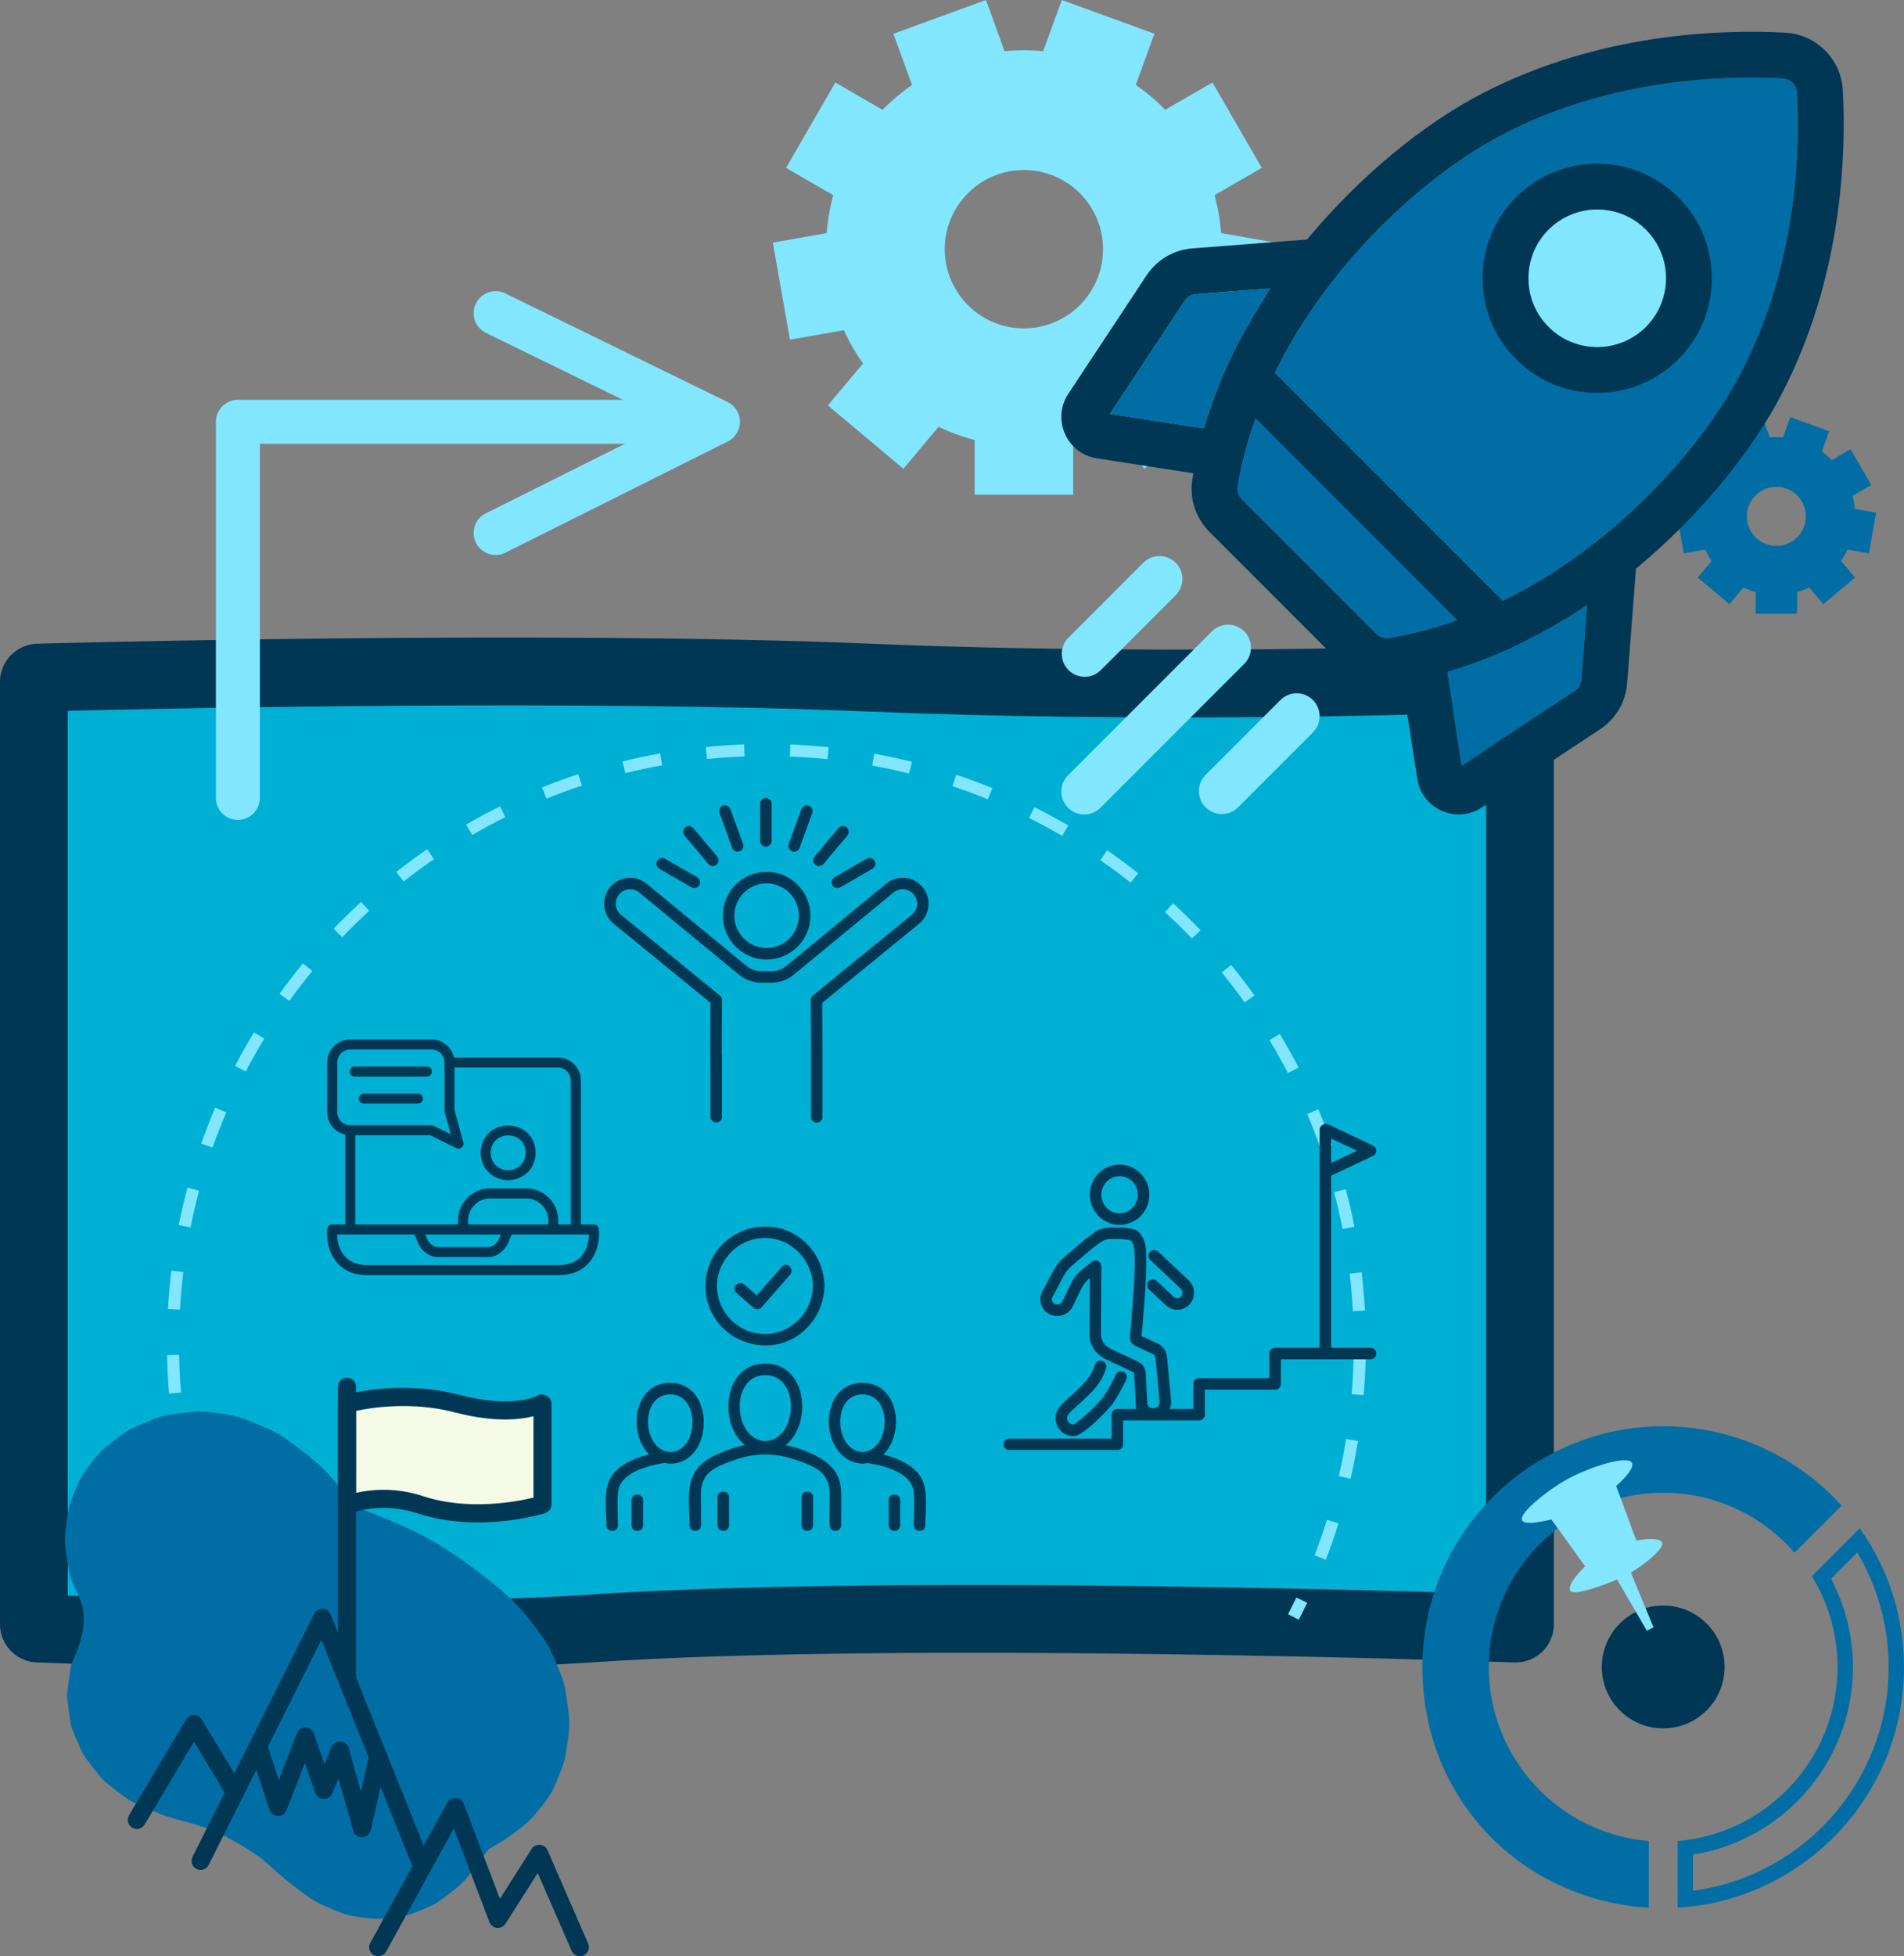 <?xml version="1.0" encoding="UTF-8"?>
<svg id="Layer_2" data-name="Layer 2" xmlns="http://www.w3.org/2000/svg" viewBox="0 0 992.01 1018.73">
  <rect x="0" y="0" width="992.01" height="1018.73" fill="#808080" stroke="none"/>
  <defs>
    <style>
      .cls-1 {
        fill: #82e6ff;
      }

      .cls-2 {
        fill: #003755;
      }

      .cls-3 {
        fill: #f5fae6;
      }

      .cls-4 {
        fill: #006ea4;
      }

      .cls-5 {
        fill: #00b0d4;
      }
    </style>
  </defs>
  <g id="Artwork">
    <g>
      <g>
        <path class="cls-5" d="M789.7,848.09s-314.4-11.42-482.57,0c-105.92,7.19-287.22,0-287.22,0-1.25,0-2.25-1.01-2.25-2.25v-490.72c0-1.25,1.01-2.25,2.25-2.25,0,0,258.92-7.25,433,0,167.79,6.99,336.8,0,336.8,0,1.25,0,2.25,1.01,2.25,2.25v490.72c0,1.25-1.01,2.25-2.25,2.25Z"/>
        <path class="cls-2" d="M185.12,868.97c-82.04,0-159.33-2.98-165.73-3.23-10.74-.27-19.4-9.1-19.4-19.9v-490.72c0-10.86,8.74-19.72,19.56-19.91,7.34-.2,263.03-7.11,434.08.01,165.09,6.88,333.65.07,335.33,0l.73-.02c10.98,0,19.91,8.93,19.91,19.91v490.72c0,10.98-8.93,19.91-19.91,19.91h-.64c-3.13-.13-315.41-11.26-480.74-.04-36.04,2.45-80.28,3.26-123.2,3.26ZM35.31,830.97c45.21,1.5,184.25,5.37,270.62-.49,145.39-9.87,401.93-2.68,468.37-.56v-458.83c-46.36,1.51-185.38,5.12-322.13-.57-147.66-6.15-359.3-1.76-416.86-.37v460.84Z"/>
      </g>
      <g>
        <path class="cls-1" d="M649.82,169.01l6.55-37.16-26.69-4.71c-.22-10.01-1.96-19.65-5.01-28.68l23.43-13.53-18.87-32.68-23.43,13.53c-6.43-7.32-13.94-13.67-22.3-18.77l9.24-25.38-35.46-12.91-9.23,25.37c-4.76-.72-9.63-1.1-14.59-1.1s-9.83.38-14.59,1.1l-9.23-25.37-35.46,12.91,9.24,25.38c-8.36,5.1-15.87,11.45-22.3,18.77l-23.43-13.53-18.87,32.68,23.43,13.53c-3.05,9.04-4.79,18.67-5.01,28.68l-26.69,4.71,6.55,37.16,26.69-4.71c3.58,9.16,8.52,17.63,14.57,25.17l-17.44,20.79,28.91,24.26,17.44-20.78c8.42,4.62,17.61,8,27.33,9.93v27.14h37.74v-27.14c9.72-1.93,18.91-5.32,27.33-9.94l17.44,20.78,28.91-24.26-17.44-20.79c6.06-7.54,10.99-16.02,14.57-25.17l26.69,4.71ZM533.46,177.82c-26.54,0-48.05-21.51-48.05-48.05s21.51-48.05,48.05-48.05,48.05,21.51,48.05,48.05-21.51,48.05-48.05,48.05Z"/>
        <path class="cls-1" d="M559.13,257.62h-51.35v-28.51c-6.48-1.66-12.77-3.95-18.79-6.83l-18.32,21.84-39.34-33.01,18.33-21.84c-3.9-5.44-7.25-11.23-10.02-17.31l-28.06,4.95-8.92-50.57,28.05-4.95c.51-6.7,1.66-13.3,3.45-19.73l-24.63-14.22,25.68-44.47,24.62,14.22c4.71-4.81,9.84-9.14,15.35-12.93l-9.71-26.68L513.7,0l9.71,26.67c6.67-.65,13.42-.65,20.09,0L553.21,0l48.25,17.56-9.71,26.68c5.51,3.79,10.64,8.11,15.35,12.93l24.62-14.22,25.68,44.47-24.63,14.22c1.79,6.43,2.94,13.04,3.45,19.73l28.05,4.94-8.92,50.57-28.06-4.95c-2.77,6.08-6.12,11.88-10.02,17.31l18.33,21.84-39.34,33.01-18.32-21.84c-6.03,2.89-12.32,5.17-18.8,6.83v28.52ZM521.4,244.01h24.12v-25.92l5.48-1.09c8.9-1.77,17.44-4.87,25.39-9.23l4.9-2.68,16.65,19.84,18.48-15.5-16.66-19.86,3.5-4.36c5.68-7.08,10.24-14.95,13.54-23.39l2.03-5.19,25.48,4.49,4.19-23.75-25.49-4.49-.12-5.59c-.2-9.12-1.76-18.09-4.65-26.65l-1.78-5.28,22.37-12.91-12.06-20.89-22.37,12.91-3.68-4.19c-6.04-6.88-13.01-12.75-20.73-17.45l-4.76-2.9,8.81-24.22-22.67-8.25-8.81,24.21-5.51-.84c-8.92-1.36-18.21-1.36-27.13,0l-5.51.84-8.81-24.21-22.66,8.25,8.81,24.22-4.76,2.9c-7.72,4.7-14.69,10.58-20.73,17.45l-3.68,4.2-22.37-12.91-12.06,20.89,22.36,12.91-1.78,5.28c-2.89,8.56-4.46,17.53-4.65,26.65l-.12,5.59-25.49,4.49,4.19,23.75,25.48-4.49,2.03,5.19c3.3,8.44,7.86,16.31,13.54,23.39l3.5,4.36-16.66,19.85,18.48,15.5,16.65-19.84,4.9,2.68c7.95,4.36,16.49,7.46,25.38,9.23l5.48,1.09v25.92ZM533.46,184.62c-30.25,0-54.85-24.61-54.85-54.85s24.61-54.85,54.85-54.85,54.85,24.61,54.85,54.85-24.61,54.85-54.85,54.85ZM533.46,88.53c-22.74,0-41.24,18.5-41.24,41.24s18.5,41.24,41.24,41.24,41.24-18.5,41.24-41.24-18.5-41.24-41.24-41.24Z"/>
      </g>
      <g>
        <path class="cls-4" d="M971.01,284.23l2.56-14.53-10.43-1.84c-.08-3.91-.77-7.68-1.96-11.21l9.16-5.29-7.38-12.77-9.16,5.29c-2.51-2.86-5.45-5.35-8.72-7.34l3.61-9.92-13.86-5.04-3.61,9.92c-1.86-.28-3.76-.43-5.7-.43s-3.84.15-5.7.43l-3.61-9.92-13.86,5.04,3.61,9.92c-3.27,1.99-6.2,4.48-8.72,7.34l-9.16-5.29-7.38,12.77,9.16,5.29c-1.19,3.53-1.87,7.3-1.96,11.21l-10.43,1.84,2.56,14.53,10.43-1.84c1.4,3.58,3.33,6.89,5.7,9.84l-6.82,8.13,11.3,9.48,6.82-8.12c3.29,1.8,6.88,3.13,10.68,3.88v10.61h14.75v-10.61c3.8-.75,7.39-2.08,10.68-3.88l6.82,8.12,11.3-9.48-6.82-8.13c2.37-2.95,4.3-6.26,5.7-9.84l10.43,1.84ZM925.52,287.67c-10.37,0-18.78-8.41-18.78-18.78s8.41-18.78,18.78-18.78,18.78,8.41,18.78,18.78-8.41,18.78-18.78,18.78Z"/>
        <path class="cls-4" d="M936.3,319.61h-21.56v-11.32c-2.2-.6-4.34-1.37-6.4-2.33l-7.27,8.67-16.51-13.86,7.27-8.67c-1.3-1.87-2.44-3.84-3.41-5.9l-11.14,1.96-3.74-21.23,11.13-1.96c.2-2.28.6-4.52,1.17-6.72l-9.78-5.65,10.78-18.67,9.77,5.64c1.62-1.62,3.37-3.09,5.23-4.41l-3.86-10.59,20.26-7.37,3.85,10.59c2.28-.19,4.57-.19,6.85,0l3.85-10.59,20.26,7.37-3.86,10.59c1.86,1.32,3.61,2.79,5.23,4.41l9.77-5.64,10.78,18.67-9.78,5.65c.58,2.2.97,4.45,1.17,6.72l11.13,1.96-3.74,21.23-11.14-1.96c-.97,2.06-2.11,4.03-3.41,5.9l7.27,8.67-16.51,13.86-7.27-8.67c-2.07.95-4.21,1.73-6.4,2.33v11.32ZM921.55,312.8h7.94v-10l2.74-.54c3.4-.68,6.67-1.86,9.71-3.53l2.45-1.34,6.42,7.65,6.08-5.11-6.43-7.66,1.75-2.18c2.17-2.71,3.92-5.72,5.18-8.95l1.02-2.6,9.83,1.73,1.38-7.82-9.83-1.73-.06-2.79c-.08-3.49-.67-6.92-1.78-10.2l-.89-2.64,8.63-4.98-3.97-6.88-8.63,4.98-1.84-2.1c-2.31-2.63-4.98-4.88-7.93-6.68l-2.38-1.45,3.4-9.34-7.46-2.72-3.4,9.34-2.76-.42c-3.41-.52-6.97-.52-10.38,0l-2.76.42-3.4-9.34-7.46,2.72,3.4,9.34-2.38,1.45c-2.95,1.8-5.62,4.05-7.93,6.68l-1.84,2.1-8.63-4.98-3.97,6.88,8.63,4.98-.89,2.64c-1.11,3.28-1.7,6.71-1.78,10.2l-.06,2.79-9.83,1.73,1.38,7.82,9.83-1.73,1.02,2.6c1.26,3.23,3.01,6.24,5.18,8.95l1.75,2.18-6.43,7.66,6.09,5.11,6.42-7.65,2.45,1.34c3.04,1.67,6.31,2.85,9.71,3.53l2.74.54v10ZM925.52,291.08c-12.23,0-22.18-9.95-22.18-22.19s9.95-22.19,22.18-22.19,22.19,9.95,22.19,22.19-9.95,22.19-22.19,22.19ZM925.52,253.51c-8.48,0-15.38,6.9-15.38,15.38s6.9,15.38,15.38,15.38,15.38-6.9,15.38-15.38-6.9-15.38-15.38-15.38Z"/>
      </g>
      <g>
        <path class="cls-1" d="M123.95,426.97c-6.33,0-11.46-5.13-11.46-11.46v-195.85c0-6.33,5.13-11.46,11.46-11.46h227.24c6.33,0,11.46,5.13,11.46,11.46s-5.13,11.46-11.46,11.46h-215.78v184.39c0,6.33-5.13,11.46-11.46,11.46Z"/>
        <path class="cls-1" d="M258.25,289.04c-4.2,0-8.25-2.32-10.26-6.34-2.83-5.66-.54-12.54,5.12-15.37l95.11-47.55-95.02-46.41c-5.68-2.78-8.04-9.64-5.27-15.32,2.78-5.68,9.63-8.04,15.32-5.27l115.85,56.58c3.92,1.91,6.41,5.88,6.43,10.24.02,4.36-2.44,8.35-6.33,10.3l-115.85,57.91c-1.64.82-3.39,1.21-5.11,1.21Z"/>
      </g>
      <g>
        <g>
          <g>
            <path class="cls-4" d="M859.04,958.71c-46.59-3.83-83.34-42.95-83.34-90.51,0-50.09,40.75-90.85,90.85-90.85,27.29,0,51.79,12.11,68.45,31.22l24.52-24.52c-22.97-25.36-56.15-41.31-92.98-41.31-69.18,0-125.46,56.28-125.46,125.46s52.25,121.33,117.95,125.23v-34.72Z"/>
            <path class="cls-4" d="M967.66,808.47c10.72,18.06,16.35,38.52,16.35,59.73,0,59.21-44.13,108.8-101.95,116.43v-18.83c21.8-3.45,41.82-14.12,57.01-30.51,16.98-18.33,26.33-42.15,26.33-67.09,0-16.1-3.93-31.9-11.41-46.05l13.67-13.67M968.98,795.84l-24.97,24.97c8.48,13.81,13.38,30.04,13.38,47.4,0,47.56-36.75,86.68-83.34,90.51v34.72c65.7-3.9,117.95-58.57,117.95-125.23,0-26.93-8.53-51.9-23.03-72.36h0Z"/>
          </g>
          <circle class="cls-2" cx="866.55" cy="868.08" r="31.99"/>
        </g>
        <g>
          <path class="cls-1" d="M825.87,815.65s-9.57,9.16-7.83,12.63,21.58-4.13,28.99-7.85c7.41-3.72,20.57-13.9,18.91-17.2-1.66-3.3-13.37-.99-13.37-.99l-11.83-31.91-34.91,17.53,20.04,27.78Z"/>
          <path class="cls-1" d="M818.72,769.16c12.27-6.16,29.86-11.44,31.64-7.21,1.78,4.24-13.02,17.19-23.89,22.65s-31.45,11.06-33.43,7.12,15.41-17.4,25.68-22.56Z"/>
          <polygon class="cls-1" points="841.59 820.92 858.04 849.21 861.51 847.47 849 817.2 841.59 820.92"/>
        </g>
      </g>
      <g>
        <path class="cls-1" d="M121.39,842.37c-1.51-2.93-2.98-5.92-4.38-8.87l5.66-2.69c1.37,2.89,2.82,5.81,4.29,8.69l-5.57,2.87Z"/>
        <path class="cls-1" d="M690.76,812.22l-5.85-2.26c2.35-6.08,4.53-12.32,6.48-18.54l5.98,1.88c-1.99,6.35-4.21,12.72-6.61,18.92ZM107.55,811.4c-2.38-6.21-4.59-12.59-6.56-18.94l5.98-1.86c1.93,6.22,4.09,12.47,6.42,18.56l-5.85,2.24ZM703.67,770.08l-6.11-1.41c1.46-6.35,2.73-12.83,3.78-19.27l6.18,1.01c-1.07,6.57-2.37,13.19-3.86,19.67ZM94.76,769.23c-1.47-6.48-2.75-13.1-3.81-19.67l6.19-.99c1.03,6.44,2.29,12.93,3.73,19.28l-6.11,1.39ZM710.48,726.55l-6.24-.53c.55-6.48.9-13.08,1.04-19.62l6.26.13c-.14,6.67-.5,13.4-1.06,20.02ZM88.06,725.69c-.54-6.61-.88-13.35-1.01-20.01l6.27-.12c.12,6.53.45,13.13.99,19.61l-6.25.51ZM704.89,682.83c-.36-6.52-.93-13.1-1.69-19.56l6.22-.74c.78,6.59,1.36,13.3,1.73,19.96l-6.26.34ZM93.78,682l-6.26-.36c.38-6.65.98-13.36,1.78-19.95l6.22.76c-.79,6.46-1.37,13.04-1.75,19.55ZM699.52,640.01c-1.27-6.39-2.76-12.83-4.43-19.12l6.06-1.61c1.71,6.43,3.23,12.99,4.52,19.52l-6.15,1.22ZM99.26,639.19l-6.14-1.23c1.31-6.52,2.85-13.08,4.57-19.51l6.05,1.63c-1.69,6.29-3.2,12.72-4.48,19.11ZM688.16,598.37c-2.15-6.14-4.54-12.29-7.08-18.27l5.77-2.45c2.6,6.11,5.03,12.39,7.23,18.65l-5.91,2.08ZM110.74,597.59l-5.91-2.09c2.22-6.28,4.68-12.57,7.31-18.69l5.76,2.47c-2.57,6-4.98,12.16-7.16,18.31ZM671.03,558.8c-3-5.78-6.23-11.53-9.6-17.11l5.36-3.24c3.44,5.69,6.73,11.56,9.8,17.46l-5.56,2.89ZM128.02,557.98l-5.55-2.91c3.08-5.89,6.41-11.76,9.87-17.46l5.35,3.26c-3.4,5.58-6.65,11.33-9.67,17.11ZM648.48,522.02c-3.79-5.3-7.8-10.55-11.92-15.6l4.86-3.96c4.2,5.15,8.29,10.51,12.16,15.91l-5.1,3.64ZM150.71,521.23l-5.09-3.66c3.88-5.4,8-10.74,12.22-15.89l4.84,3.98c-4.14,5.04-8.17,10.28-11.98,15.57ZM620.98,488.76c-4.5-4.72-9.2-9.36-13.99-13.78l4.25-4.6c4.88,4.51,9.68,9.25,14.27,14.06l-4.54,4.32ZM178.33,488.03l-4.52-4.34c4.6-4.8,9.42-9.52,14.32-14.02l4.24,4.62c-4.8,4.41-9.52,9.03-14.03,13.74ZM589.09,459.65c-5.12-4.05-10.43-7.98-15.79-11.69l3.57-5.15c5.47,3.79,10.89,7.8,16.11,11.93l-3.89,4.91ZM210.31,459.04l-3.87-4.93c5.23-4.11,10.66-8.1,16.13-11.87l3.55,5.16c-5.37,3.69-10.68,7.6-15.81,11.63ZM553.42,435.3c-5.64-3.29-11.45-6.44-17.28-9.36l2.81-5.6c5.95,2.98,11.88,6.19,17.63,9.55l-3.16,5.41ZM246.02,434.82l-3.14-5.42c5.75-3.34,11.69-6.53,17.63-9.48l2.79,5.61c-5.82,2.89-11.64,6.02-17.27,9.29ZM514.67,416.21c-6.05-2.46-12.25-4.76-18.44-6.82l1.98-5.94c6.32,2.11,12.65,4.45,18.82,6.96l-2.36,5.8ZM284.76,415.87l-2.35-5.81c6.17-2.49,12.5-4.81,18.81-6.9l1.97,5.95c-6.19,2.04-12.39,4.32-18.43,6.76ZM473.61,402.8c-6.32-1.58-12.77-2.97-19.19-4.13l1.12-6.17c6.55,1.19,13.14,2.61,19.59,4.22l-1.52,6.08ZM325.83,402.6l-1.5-6.08c6.46-1.59,13.05-2.99,19.6-4.16l1.1,6.17c-6.42,1.15-12.88,2.52-19.2,4.08ZM431.1,395.35c-6.47-.67-13.06-1.14-19.58-1.39l.25-6.26c6.66.26,13.38.74,19.98,1.42l-.64,6.23ZM368.36,395.26l-.63-6.23c6.6-.66,13.33-1.12,19.98-1.37l.23,6.26c-6.53.24-13.12.69-19.59,1.34Z"/>
        <path class="cls-1" d="M676.65,843.49l-5.56-2.89c1.48-2.85,2.94-5.77,4.33-8.67l5.65,2.71c-1.42,2.96-2.91,5.94-4.42,8.85Z"/>
      </g>
      <g>
        <path class="cls-4" d="M753.95,349.81c24.9-7.32,49.54-19.05,73.01-34.76l-3,38.89c-.19,2.43-1.46,4.59-3.49,5.93h0l-58.92,38.96-7.59-49.01h0Z"/>
        <path class="cls-4" d="M723.77,332.31c-2.42.4-4.93-.42-6.72-2.21l-70.06-70.05c-1.79-1.79-2.61-4.3-2.21-6.72,2.08-12.45,5.32-24.31,9.33-35.48l105.11,105.11c-13.41,4.8-25.43,7.67-35.46,9.35h0Z"/>
        <path class="cls-4" d="M627.29,223.15l-49.01-7.59,38.96-58.92c1.34-2.03,3.5-3.3,5.93-3.49l38.89-3c-15.71,23.47-27.44,48.1-34.76,73.01h0Z"/>
        <path class="cls-4" d="M700.32,138.85c24.34-29.18,54.62-54.36,83.06-69.07,56.11-29.02,115.22-30.58,145.47-28.94,4,.22,7.19,3.4,7.41,7.41,1.65,30.24.08,89.36-28.94,145.47-14.71,28.44-39.89,58.72-69.07,83.06h0c-19.29,16.09-38.02,27.73-55.28,36.15l-118.8-118.8c11.03-22.53,24.5-41.3,36.16-55.28h0Z"/>
        <g>
          <path class="cls-2" d="M806.85,119.59c6.98-6.98,16.16-10.48,25.33-10.48s18.35,3.49,25.33,10.48c6.77,6.77,10.49,15.76,10.49,25.33,0,9.57-3.73,18.57-10.49,25.33-13.97,13.97-36.7,13.97-50.66,0-6.77-6.77-10.49-15.76-10.49-25.33s3.73-18.57,10.49-25.33h0ZM832.18,204.6c15.29,0,30.58-5.82,42.22-17.46,11.28-11.28,17.49-26.27,17.49-42.22s-6.21-30.94-17.49-42.22c-23.28-23.28-61.16-23.28-84.44,0-11.28,11.28-17.49,26.27-17.49,42.22,0,15.95,6.21,30.94,17.49,42.22,11.64,11.64,26.93,17.46,42.22,17.46h0Z"/>
          <path class="cls-1" d="M565.14,352.44c3.06,0,6.11-1.16,8.44-3.5l38.99-38.99c4.66-4.66,4.66-12.22,0-16.89-4.66-4.66-12.22-4.66-16.89,0l-38.99,38.99c-4.66,4.66-4.66,12.22,0,16.89,2.33,2.33,5.39,3.5,8.44,3.5h0Z"/>
          <path class="cls-1" d="M648.3,328.8c-4.66-4.66-12.22-4.66-16.89,0l-74.96,74.96c-4.66,4.66-4.66,12.23,0,16.89,2.33,2.33,5.39,3.5,8.44,3.5s6.11-1.17,8.44-3.5l74.96-74.96c4.66-4.66,4.66-12.22,0-16.89h0Z"/>
          <path class="cls-1" d="M667.15,364.53l-38.99,38.99c-4.66,4.66-4.66,12.22,0,16.89,2.33,2.33,5.39,3.5,8.44,3.5s6.11-1.17,8.44-3.5l38.99-38.99c4.66-4.66,4.66-12.23,0-16.89-4.66-4.66-12.22-4.66-16.89,0h0Z"/>
          <path class="cls-2" d="M753.95,349.81c24.9-7.32,49.54-19.05,73.01-34.76l-3,38.89c-.19,2.43-1.46,4.59-3.49,5.93h0l-58.92,38.96-7.59-49.01h0ZM723.77,332.31c-2.42.4-4.93-.42-6.72-2.21l-70.06-70.05c-1.79-1.79-2.61-4.3-2.21-6.72,2.08-12.45,5.32-24.31,9.33-35.48l105.11,105.11c-13.41,4.8-25.43,7.67-35.46,9.35h0ZM627.29,223.15l-49.01-7.59,38.96-58.92c1.34-2.03,3.5-3.3,5.93-3.49l38.89-3c-15.71,23.47-27.44,48.1-34.76,73.01h0ZM700.32,138.85c24.34-29.18,54.62-54.36,83.06-69.07,56.11-29.02,115.22-30.58,145.47-28.94,4,.22,7.19,3.4,7.41,7.41,1.65,30.24.08,89.36-28.94,145.47-14.71,28.44-39.89,58.72-69.07,83.06h0c-19.29,16.09-38.02,27.73-55.28,36.15l-118.8-118.8c11.03-22.53,24.5-41.3,36.16-55.28h0ZM833.64,379.79c8.22-5.44,13.37-14.19,14.13-24.01l4.61-59.69c.39-.32.78-.64,1.17-.96,31.53-26.3,58.87-59.26,74.99-90.43,31.62-61.14,33.36-125.07,31.57-157.74h0c-.88-16.19-13.76-29.07-29.95-29.95-32.67-1.78-96.61-.05-157.74,31.57-31.17,16.12-64.13,43.45-90.43,74.98-.32.39-.64.78-.96,1.17l-59.69,4.61c-9.83.76-18.58,5.91-24.01,14.13l-40.73,61.6c-4.12,6.23-4.78,14.04-1.75,20.87,3.02,6.83,9.24,11.6,16.62,12.74l50.29,7.79c-.18.98-.36,1.95-.52,2.93-1.67,10.02,1.64,20.31,8.88,27.54l70.05,70.06c6,6,14.1,9.3,22.4,9.3,1.71,0,3.43-.14,5.14-.43.98-.16,1.95-.34,2.93-.52l7.79,50.29c1.14,7.38,5.91,13.6,12.74,16.62,2.82,1.25,5.81,1.87,8.79,1.88h.1c4.19,0,8.35-1.23,11.98-3.63l61.6-40.73h0Z"/>
          <path class="cls-1" d="M806.85,119.59c6.98-6.98,16.16-10.48,25.33-10.48s18.35,3.49,25.33,10.48c6.77,6.77,10.49,15.76,10.49,25.33,0,9.57-3.73,18.57-10.49,25.33-13.97,13.97-36.7,13.97-50.66,0-6.77-6.77-10.49-15.76-10.49-25.33s3.73-18.57,10.49-25.33h0Z"/>
        </g>
      </g>
      <g>
        <g>
          <path class="cls-2" d="M365.25,794.29v-10.17c0-3.82-.5-8.28.78-11.94,2.03-5.8,6.91-8.14,12.19-10.25,6.65-2.66,13.28-4.53,20.52-4.53s13.87,1.87,20.52,4.53c5.28,2.11,10.18,4.44,12.19,10.25,1.27,3.67.78,8.12.78,11.94v10.17c0,3.86,6,3.87,6,0,0-6.03.29-12.13-.03-18.14-.61-11.52-8.86-16.64-18.49-20.46-13.15-5.21-27.24-5.66-40.52-.57-8.36,3.21-16.41,6.68-19.13,16.13-2.05,7.11-.8,15.74-.8,23.04,0,3.86,6,3.87,6,0h0Z"/>
          <path class="cls-2" d="M373.85,779.7v14.59c0,3.86,6,3.87,6,0v-14.59c0-3.86-6-3.87-6,0h0Z"/>
          <path class="cls-2" d="M417.63,779.7v14.59c0,3.86,6,3.87,6,0v-14.59c0-3.86-6-3.87-6,0h0Z"/>
          <path class="cls-2" d="M451.83,761.82c8.38,1.34,23.22,4.85,24.22,15.13.55,5.7.07,11.62.07,17.35,0,3.86,6,3.87,6,0,0-7.08,1.4-16.04-1.23-22.78-3.87-9.9-17.96-13.97-27.47-15.48-3.78-.6-5.4,5.18-1.6,5.79h0Z"/>
          <path class="cls-2" d="M463.03,781.2v13.1c0,3.86,6,3.87,6,0v-13.1c0-3.86-6-3.87-6,0h0Z"/>
          <path class="cls-2" d="M343.7,756.18c-9.31,1.68-22.71,5.68-26.49,15.34-2.63,6.73-1.23,15.7-1.23,22.78,0,3.86,6,3.87,6,0,0-5.72-.48-11.65.07-17.35.98-10.02,15.01-13.5,23.25-14.98,3.79-.68,2.19-6.47-1.6-5.79h0Z"/>
          <path class="cls-2" d="M329.07,781.2v13.1c0,3.86,6,3.87,6,0v-13.1c0-3.86-6-3.87-6,0h0Z"/>
          <path class="cls-2" d="M398.74,756.51c24.92-1.11,26.36-46.42,0-46.42s-24.93,45.31,0,46.42c3.86.17,3.85-5.83,0-6-16.99-.75-18.59-34.42,0-34.42s16.99,33.66,0,34.42c-3.85.17-3.87,6.17,0,6Z"/>
          <path class="cls-2" d="M449.35,762.21c22.66-1.14,23.96-42.07,0-42.07-23.95,0-22.67,40.93,0,42.07,3.86.19,3.85-5.81,0-6-14.71-.74-16.19-30.07,0-30.07s14.72,29.33,0,30.07c-3.84.19-3.87,6.19,0,6Z"/>
          <path class="cls-2" d="M349.2,762.21c22.72,0,23.91-42.07,0-42.07-23.97,0-22.66,40.94,0,42.07,3.86.19,3.85-5.81,0-6-14.71-.74-16.17-30.07,0-30.07,16.19,0,14.7,30.07,0,30.07-3.86,0-3.87,6,0,6Z"/>
        </g>
        <path class="cls-2" d="M423.58,669.68c-.33,13.66-11.12,24.98-25.02,25.02s-25.02-11.4-25.02-25.02,11.38-25.02,25.02-25.02,24.68,11.38,25.02,25.02c.09,3.85,6.09,3.87,6,0-.32-12.93-8.01-24.47-20.24-29.07s-26.63-.62-34.88,9.57-9.13,24.14-2.68,35.15c6.57,11.21,19.65,17.07,32.39,14.84,14.8-2.6,25.05-15.77,25.41-30.49.09-3.86-5.91-3.86-6,0Z"/>
        <path class="cls-2" d="M383.61,673.21c2.94,2.57,5.88,5.14,8.83,7.72,1.16,1.01,3.12,1.29,4.24,0,4.99-5.7,9.97-11.41,14.96-17.11,2.53-2.9-1.7-7.16-4.24-4.24-4.99,5.7-9.97,11.41-14.96,17.11h4.24c-2.94-2.57-5.88-5.14-8.83-7.72s-7.16,1.7-4.24,4.24h0Z"/>
      </g>
      <g>
        <path class="cls-2" d="M690.55,704.59c-1.66,0-3-1.34-3-3v-113.21c0-1.66,1.34-3,3-3s3,1.34,3,3v113.21c0,1.66-1.34,3-3,3Z"/>
        <path class="cls-2" d="M691,613.13c-1.13,0-2.2-.64-2.72-1.72-.71-1.5-.06-3.29,1.44-3.99l17.32-8.16-17.32-8.16c-1.5-.71-2.14-2.49-1.44-3.99.71-1.5,2.49-2.14,3.99-1.44l23.08,10.87c1.05.49,1.72,1.55,1.72,2.71s-.67,2.22-1.72,2.71l-23.08,10.88c-.41.19-.85.29-1.28.29Z"/>
        <path class="cls-2" d="M582.17,755.13h-56.31c-1.66,0-3-1.34-3-3s1.34-3,3-3h53.31v-12.4c0-1.66,1.34-3,3-3h39.58v-13.03c0-1.66,1.34-3,3-3h36.6v-12.83c0-1.66,1.34-3,3-3h49.74c1.66,0,3,1.34,3,3s-1.34,3-3,3h-46.74v12.83c0,1.66-1.34,3-3,3h-36.6v13.03c0,1.66-1.34,3-3,3h-39.58v12.4c0,1.66-1.34,3-3,3Z"/>
        <path class="cls-2" d="M583.32,637.86c-8.54,0-15.49-7.04-15.49-15.69s6.95-15.69,15.49-15.69,15.49,7.04,15.49,15.69-6.95,15.69-15.49,15.69ZM583.32,612.48c-5.23,0-9.49,4.35-9.49,9.69s4.26,9.69,9.49,9.69,9.49-4.35,9.49-9.69-4.26-9.69-9.49-9.69Z"/>
        <path class="cls-2" d="M559.3,747.87c-2.59,0-5-1.04-6.78-2.92-2.6-2.76-3.3-7.07-1.68-10.27,1.29-2.56,3.47-4.51,5.4-6.23.35-.32.7-.63,1.04-.94l1.55-1.42c5.49-5,9.46-8.62,11.52-14.81.06-.18.12-.35.17-.52.46-1.59,2.12-2.51,3.71-2.05,1.59.46,2.51,2.12,2.05,3.71-.07.26-.16.51-.24.77-2.55,7.68-7.48,12.16-13.18,17.35l-1.53,1.4c-.35.32-.73.66-1.1,1-1.6,1.43-3.26,2.91-4.04,4.46-.48.96-.17,2.53.69,3.44.59.63,1.39.99,2.25,1.04,2.27-.77,10.69-8.33,15.01-13.5,2.3-2.74,5.66-9.25,6.76-11.53l.46-1c.69-1.51,2.47-2.17,3.98-1.47,1.51.69,2.17,2.47,1.47,3.98l-.49,1.06c-.2.42-4.34,8.95-7.59,12.82-.13.15-13.75,15.65-19.44,15.65Z"/>
        <path class="cls-2" d="M613.36,682.08c-2.16,0-4.22-.8-5.85-2.28l-8.88-8.33c-1.21-1.13-1.27-3.03-.13-4.24s3.03-1.27,4.24-.13l8.84,8.3c.52.47,1.22.73,1.95.68.71-.04,1.36-.37,1.83-.91.34-.39.57-.82.67-1.24.25-1.07-.11-2.22-.93-2.95l-15.78-14.81c-1.21-1.13-1.27-3.03-.13-4.24,1.13-1.21,3.03-1.27,4.24-.13l15.72,14.76c2.41,2.15,3.47,5.52,2.72,8.74-.32,1.36-1,2.68-1.98,3.81-1.55,1.78-3.68,2.83-6.02,2.97-.17.01-.35.02-.52.02Z"/>
        <path class="cls-2" d="M600.87,739.42c-3.96,0-7.64-2.54-8.89-6.49-.08-.24-.12-.49-.14-.74l-.95-17.12c0-.14-.09-.28-.2-.34-.98-.49-2.21-1.09-3.27-1.6l-.71-.34c-.37-.18-.69-.33-.95-.46-1.43-.7-2.94-1.38-4.39-2.04-1.7-.77-3.45-1.56-5.16-2.41-1.25-.62-2.41-1.37-3.45-2.24-3.38-2.84-5.15-6.68-5.12-11.1.09-15.17.21-35.13.21-35.13l6,.04s-.12,19.97-.21,35.13c-.02,2.62.98,4.79,2.97,6.46.67.56,1.44,1.06,2.27,1.47,1.62.8,3.32,1.57,4.96,2.31,1.5.68,3.05,1.38,4.56,2.11l1.63.79c1.09.52,2.36,1.15,3.37,1.66,2.02,1.02,3.35,3.07,3.49,5.35l.92,16.69c.66,1.54,2.4,2.37,4.03,1.86,1.38-.44,2.32-1.71,2.32-3.17-.04-.72-.89-9.77-1.42-15.28-.13-1.56-.4-4.61-.77-7.97-.07-.68-.48-1.27-1.06-1.56-2.69-1.34-5.54-2.67-8.46-3.95-.66-.29-1.56-.69-2.36-1.49-1.76-1.74-1.45-4.12-1.29-5.4.02-.17.04-.33.06-.48.07-.76.15-1.52.23-2.27.09-.85.19-1.7.25-2.55l.21-2.66c.14-1.68.27-3.36.4-5.04l.21-2.77c.32-4.14.65-8.42.86-12.61.22-4.6.27-8.42.17-12.04-.04-1.42-.1-2.93-.33-4.38-.1-.62-.26-1.21-.48-1.75-.32-.77-.75-1.45-1.28-2.02-.25-.06-.69-.16-1.43-.28-1.7-.27-3.5-.4-5.5-.4h-3.17c-1.27,0-2.51.21-3.69.63-.04.01-.07.02-.11.04-.29.09-.64.25-.97.41-1.5.71-3.29.07-4-1.42-.71-1.5-.07-3.29,1.42-4,.51-.24,1.06-.49,1.68-.69,1.81-.64,3.71-.97,5.66-.97h3.17c2.32,0,4.43.16,6.45.48,2.32.37,3.42.75,4.21,1.45,1.35,1.25,2.38,2.75,3.11,4.49.4.97.68,2,.86,3.08.29,1.81.36,3.61.41,5.15.11,3.77.05,7.75-.17,12.51-.21,4.28-.55,8.6-.87,12.78l-.21,2.76c-.13,1.69-.26,3.37-.4,5.06l-.21,2.65c-.07.91-.17,1.82-.27,2.73-.08.71-.16,1.43-.22,2.14-.02.22-.05.46-.08.71-.02.16-.05.36-.06.56.06.03.13.06.18.08,3.01,1.32,5.93,2.69,8.7,4.07,2.4,1.18,4.08,3.59,4.37,6.29.38,3.41.65,6.52.78,8.07.96,9.97,1.45,15.3,1.45,15.82,0,4.08-2.62,7.65-6.52,8.89-.92.29-1.85.42-2.76.42Z"/>
        <path class="cls-2" d="M550.82,685.34c-.31,0-.62-.02-.93-.05-1.01-.08-2.13-.41-3.16-.94-2.1-1.1-3.62-2.94-4.3-5.18-.68-2.25-.43-4.64.7-6.73l5.52-10.38c.29-.51.54-.97.83-1.4l.58-.93c1.2-1.91,2.67-3.61,4.37-5.05l11.27-9.53c.09-.07.18-.14.27-.21l5.22-3.78c1.34-.97,3.22-.67,4.19.67.97,1.34.67,3.22-.67,4.19l-5.25,3.8s0,0-.01,0l-11.15,9.43c-1.23,1.04-2.3,2.27-3.16,3.65l-.61.99c-.25.38-.43.71-.61,1.04l-5.51,10.35c-.38.69-.46,1.44-.25,2.15.21.69.68,1.26,1.34,1.6.3.16.65.26.93.29,1.28.13,2.45-.47,3.05-1.53l4.48-9.27c1.44-2.99,3.59-5.65,6.22-7.7l4.81-3.76c1.31-1.02,3.19-.79,4.21.52,1.02,1.31.79,3.19-.52,4.21l-4.82,3.76c-1.91,1.49-3.46,3.41-4.51,5.58l-4.52,9.35s-.04.09-.07.13c-1.6,2.94-4.66,4.73-7.96,4.73Z"/>
      </g>
      <g>
        <path class="cls-2" d="M399.42,499.68c-12.59,0-22.82-10.24-22.82-22.83s10.24-22.83,22.82-22.83,22.82,10.24,22.82,22.83-10.24,22.83-22.82,22.83ZM399.42,460.02c-9.28,0-16.82,7.55-16.82,16.83s7.55,16.83,16.82,16.83,16.82-7.55,16.82-16.83-7.55-16.83-16.82-16.83Z"/>
        <path class="cls-2" d="M425.54,584.6c-1.66,0-3-1.34-3-3v-32.33l-.13-28.48c0-.91.4-1.77,1.1-2.34l51.43-41.96c3.25-2.59,3.79-7.31,1.24-10.55-1.43-1.82-3.58-2.86-5.9-2.86-1.7,0-3.38.59-4.71,1.67l-52.02,42.83c-3.27,2.69-7.4,4.17-11.63,4.17h-5.26c-4.23,0-8.36-1.48-11.63-4.17l-52.04-42.85c-1.55-1.25-3.52-1.83-5.53-1.6-2.01.23-3.8,1.22-5.05,2.81-1.06,1.34-1.62,2.95-1.62,4.65,0,2.3,1.03,4.44,2.83,5.88l51.46,41.98c.7.57,1.11,1.43,1.1,2.34l-.13,27.64c.08.27.12.55.12.84v32.25c0,1.66-1.34,3-3,3s-3-1.34-3-3v-31.4c-.08-.28-.12-.57-.12-.86l.13-27.06-50.33-41.05c-3.21-2.56-5.06-6.42-5.06-10.55,0-3.06,1-5.95,2.91-8.36,2.25-2.85,5.48-4.65,9.09-5.05,3.61-.41,7.17.63,10,2.91l52.06,42.87c2.2,1.81,4.98,2.81,7.82,2.81h5.26c2.84,0,5.61-1,7.81-2.81l52.05-42.85c2.42-1.95,5.43-3.02,8.5-3.02,4.17,0,8.03,1.87,10.61,5.14,4.59,5.82,3.6,14.31-2.19,18.93l-50.3,41.03.12,27.06v32.34c0,1.66-1.34,3-3,3Z"/>
        <path class="cls-2" d="M399.05,440.94c-1.66,0-3-1.34-3-3v-19.34c0-1.66,1.34-3,3-3s3,1.34,3,3v19.34c0,1.66-1.34,3-3,3Z"/>
        <path class="cls-2" d="M384.33,443.54c-1.23,0-2.38-.76-2.82-1.98l-6.61-18.17c-.57-1.56.24-3.28,1.79-3.84,1.55-.57,3.28.24,3.84,1.79l6.61,18.17c.57,1.56-.24,3.28-1.79,3.84-.34.12-.68.18-1.03.18Z"/>
        <path class="cls-2" d="M371.38,451.01c-.86,0-1.71-.36-2.3-1.07l-12.43-14.81c-1.06-1.27-.9-3.16.37-4.23,1.27-1.06,3.16-.9,4.23.37l12.43,14.81c1.06,1.27.9,3.16-.37,4.23-.56.47-1.25.7-1.93.7Z"/>
        <path class="cls-2" d="M361.77,462.47c-.51,0-1.02-.13-1.5-.4l-16.74-9.66c-1.43-.83-1.93-2.66-1.1-4.1.83-1.43,2.66-1.93,4.1-1.1l16.74,9.66c1.43.83,1.93,2.66,1.1,4.1-.56.96-1.56,1.5-2.6,1.5Z"/>
        <path class="cls-2" d="M436.34,462.47c-1.04,0-2.05-.54-2.6-1.5-.83-1.44-.34-3.27,1.1-4.1l16.74-9.66c1.44-.83,3.27-.34,4.1,1.1.83,1.44.34,3.27-1.1,4.1l-16.74,9.66c-.47.27-.99.4-1.5.4Z"/>
        <path class="cls-2" d="M426.73,451.01c-.68,0-1.36-.23-1.93-.7-1.27-1.06-1.44-2.96-.37-4.23l12.43-14.81c1.07-1.27,2.96-1.43,4.23-.37,1.27,1.06,1.44,2.96.37,4.23l-12.43,14.81c-.59.71-1.44,1.07-2.3,1.07Z"/>
        <path class="cls-2" d="M413.78,443.54c-.34,0-.69-.06-1.03-.18-1.56-.57-2.36-2.29-1.79-3.84l6.61-18.17c.57-1.56,2.29-2.36,3.84-1.79,1.56.57,2.36,2.29,1.79,3.84l-6.61,18.17c-.44,1.22-1.59,1.98-2.82,1.98Z"/>
      </g>
      <g>
        <g>
          <path class="cls-2" d="M311.76,640.03c-.13-1.19-1.14-2.09-2.34-2.09h-7.05v-75.22c0-6.48-5.27-11.75-11.75-11.75h-54.3c-1.09-5.36-5.84-9.4-11.52-9.4h-42.31c-6.48,0-11.75,5.27-11.75,11.75v25.86c0,5.68,4.04,10.42,9.4,11.52v47.25h-7.05c-1.2,0-2.2.9-2.34,2.09-.96,9.63,3.81,24.05,21.14,23.76,0,0,98.72,0,98.72,0,17.27.29,22.11-14.08,21.14-23.76ZM241.18,595.01l-4.62-16.93v-22.41h54.06c3.89,0,7.05,3.16,7.05,7.05v75.22h-7.05v-2.35c0-9.07-7.38-16.45-16.45-16.45h-18.8c-9.07,0-16.45,7.38-16.45,16.45v2.35h-54.06v-47.01h39.4l13.61,6.8c.33.17.69.25,1.05.25,1.49.04,2.71-1.53,2.27-2.97ZM243.61,637.94v-2.35c0-6.48,5.27-11.75,11.75-11.75h18.8c6.48,0,11.75,5.27,11.75,11.75v2.35h-42.31ZM261.3,642.64l-.81,2.03c-1.24,3.1-3.62,5.02-6.23,5.02h-25.99c-2.6,0-4.99-1.92-6.23-5.02l-.81-2.03h40.07ZM175.45,579.17v-25.86c0-3.89,3.16-7.05,7.05-7.05h42.31c3.89,0,7.05,3.16,7.05,7.05v25.07c0,.21.03.42.08.62l3.32,12.16-9.4-4.7c-.33-.16-.69-.25-1.05-.25h-42.31c-3.89,0-7.05-3.16-7.05-7.05ZM303.09,654.45c-2.77,3.08-6.96,4.64-12.47,4.64h-98.72c-11.5.19-16.37-7.38-16.52-16.45h40.79l1.51,3.78c1.97,4.92,6.03,7.97,10.59,7.97h25.99c4.57,0,8.62-3.06,10.59-7.97l1.51-3.78h40.79c-.07,2.87-.69,8.08-4.05,11.81Z"/>
          <path class="cls-2" d="M291.15,664.05c-.18,0-.35,0-.53,0h-94.48c-2.77,0-3.83,0-4.24-.06v.06c-6.73.11-12.09-1.94-15.91-6.09-4.84-5.25-6-12.71-5.48-17.95.15-1.32,1.26-2.32,2.59-2.32h6.8v-46.8c-5.46-1.21-9.4-6.11-9.4-11.72v-25.86c0-6.62,5.38-12,12-12h42.31c5.61,0,10.51,3.94,11.72,9.4h54.1c6.62,0,12,5.38,12,12v74.97h6.8c1.33,0,2.44.99,2.59,2.31h0c.53,5.23-.64,12.68-5.48,17.94-3.73,4.05-8.9,6.1-15.39,6.1ZM191.9,663.54c.2,0,97.74,0,98.73,0,6.58.11,11.82-1.89,15.55-5.94,4.73-5.14,5.86-12.43,5.35-17.55-.12-1.06-1.02-1.87-2.09-1.87h-7.3v-75.47c0-6.34-5.16-11.5-11.5-11.5h-54.5l-.04-.2c-1.09-5.33-5.83-9.2-11.27-9.2h-42.31c-6.34,0-11.5,5.16-11.5,11.5v25.86c0,5.44,3.87,10.18,9.2,11.27l.2.04v47.7h-7.3c-1.07,0-1.97.8-2.09,1.87-.51,5.12.63,12.42,5.35,17.56,3.72,4.05,8.96,6.04,15.54,5.93ZM191.49,659.35c-10.08,0-16.19-6.22-16.37-16.7v-.25s41.21,0,41.21,0l1.57,3.94c1.93,4.82,5.9,7.82,10.36,7.82h25.99c4.46,0,8.43-3,10.36-7.82l1.57-3.94h41.21v.26c-.07,2.84-.69,8.16-4.12,11.97h0c-2.82,3.13-7.08,4.72-12.66,4.72h-98.72c-.14,0-.27,0-.4,0ZM175.63,642.89c.26,10.16,6.32,16.1,16.26,15.95h98.73c5.43,0,9.57-1.53,12.29-4.56h0c3.22-3.58,3.88-8.57,3.98-11.4h-40.36l-1.45,3.62c-2.01,5.02-6.16,8.13-10.83,8.13h-25.99c-4.67,0-8.81-3.12-10.82-8.13l-1.45-3.62h-40.36ZM254.25,649.94h-25.99c-2.71,0-5.18-1.98-6.46-5.18l-.95-2.38h40.81l-.95,2.38c-1.28,3.19-3.75,5.18-6.46,5.18ZM221.6,642.89l.68,1.69c1.2,3,3.5,4.86,5.99,4.86h25.99c2.5,0,4.8-1.86,6-4.86l.68-1.69h-39.33ZM297.92,638.19h-7.55v-2.6c0-8.93-7.27-16.2-16.2-16.2h-18.8c-8.93,0-16.2,7.27-16.2,16.2v2.6h-54.56v-47.51l39.77.03,13.61,6.8c.3.15.67.23.99.22.61,0,1.21-.31,1.61-.84.41-.54.55-1.21.36-1.81h0s-4.63-17.01-4.63-17.01v-22.66h54.31c4.03,0,7.3,3.28,7.3,7.3v75.47ZM290.87,637.69h6.55v-74.97c0-3.75-3.05-6.8-6.8-6.8h-53.81v22.12l4.61,16.9c.23.75.06,1.59-.45,2.25-.51.67-1.3,1.06-2.07,1.03-.4,0-.8-.09-1.16-.27l-13.55-6.78h-39.09v46.51h53.56v-2.1c0-9.21,7.49-16.7,16.7-16.7h18.8c9.21,0,16.7,7.49,16.7,16.7v2.1ZM286.17,638.19h-42.81v-2.6c0-6.62,5.38-12,12-12h18.8c6.62,0,12,5.38,12,12v2.6ZM243.86,637.69h41.81v-2.1c0-6.34-5.16-11.5-11.5-11.5h-18.8c-6.34,0-11.5,5.16-11.5,11.5v2.1ZM235.65,591.65l-9.9-4.95c-.29-.14-.61-.22-.94-.22h-42.31c-4.03,0-7.3-3.28-7.3-7.3v-25.86c0-4.03,3.28-7.3,7.3-7.3h42.31c4.03,0,7.3,3.28,7.3,7.3v25.07c0,.19.02.37.07.55l3.46,12.7ZM182.5,546.52c-3.75,0-6.8,3.05-6.8,6.8v25.86c0,3.75,3.05,6.8,6.8,6.8h42.31c.4,0,.8.09,1.16.27l8.9,4.45-3.17-11.63c-.06-.22-.09-.45-.09-.68v-25.07c0-3.75-3.05-6.8-6.8-6.8h-42.31Z"/>
        </g>
        <g>
          <path class="cls-2" d="M264.77,614.33c6.79,0,13.82-4.78,14.1-14.07-.7-18.52-27.51-18.52-28.21,0,.17,9.17,7.27,14.1,14.1,14.07ZM264.77,591.03c4.54,0,9.2,2.9,9.4,9.23-.35,12.52-18.38,12.56-18.8.07.23-6.42,4.88-9.3,9.4-9.3Z"/>
          <path class="cls-2" d="M264.72,614.58c-3.56,0-7.08-1.33-9.67-3.65-2.95-2.65-4.56-6.33-4.64-10.67.37-9.72,7.7-14.14,14.35-14.14h0c6.66,0,13.99,4.42,14.35,14.13-.29,9.41-7.44,14.33-14.35,14.33h-.05ZM264.77,586.62c-6.42,0-13.5,4.27-13.85,13.65.13,6.7,5.01,13.81,13.8,13.81h.05c8.82,0,13.64-6.96,13.85-13.83-.35-9.36-7.43-13.63-13.85-13.63ZM264.77,609.92c-4.5,0-9.43-2.99-9.65-9.58.24-6.61,5.02-9.56,9.65-9.56s9.45,2.93,9.65,9.47c-.19,6.63-5.12,9.66-9.62,9.67h-.03ZM264.77,591.28c-4.39,0-8.92,2.8-9.15,9.06.21,6.24,4.89,9.08,9.15,9.08h.03c4.27-.01,8.95-2.89,9.12-9.17-.19-6.19-4.74-8.97-9.15-8.97Z"/>
        </g>
        <g>
          <path class="cls-2" d="M184.85,560.37h37.61c1.3,0,2.35-1.05,2.35-2.35s-1.05-2.35-2.35-2.35h-37.61c-3.1.1-3.12,4.59,0,4.7Z"/>
          <path class="cls-2" d="M222.46,560.62h-37.62c-1.77-.06-2.58-1.39-2.57-2.6,0-1.21.81-2.54,2.57-2.6h37.62c1.43,0,2.6,1.17,2.6,2.6s-1.17,2.6-2.6,2.6ZM184.85,560.12h37.6c1.16,0,2.1-.94,2.1-2.1s-.94-2.1-2.1-2.1h-37.61c-1.43.05-2.08,1.12-2.08,2.1,0,.98.65,2.05,2.09,2.1Z"/>
        </g>
        <g>
          <path class="cls-2" d="M217.76,569.77h-28.21c-1.3,0-2.35,1.05-2.35,2.35s1.05,2.35,2.35,2.35h28.21c3.1-.1,3.12-4.59,0-4.7Z"/>
          <path class="cls-2" d="M189.55,574.72c-1.43,0-2.6-1.17-2.6-2.6s1.17-2.6,2.6-2.6h28.22c1.77.06,2.58,1.39,2.57,2.6,0,1.21-.81,2.54-2.57,2.6h-28.21ZM189.55,570.02c-1.16,0-2.1.94-2.1,2.1s.94,2.1,2.1,2.1h28.21c1.43-.05,2.08-1.12,2.08-2.1,0-.98-.65-2.05-2.09-2.1h-28.2Z"/>
        </g>
      </g>
      <g>
        <path class="cls-4" d="M296.54,895.04c-.04-.63-.11-1.26-.18-1.89-.5-4.24-1.05-8.53-1.72-12.76-.22-1.35-.51-2.7-.88-4.02-.32-1.15-.71-2.27-1.14-3.38-1.76-4.5-3.55-9.02-5.69-13.37-1.34-2.74-2.94-5.34-4.72-7.81-3.62-5-7.38-10.02-11.57-14.6-3.82-4.17-8.07-7.94-12.45-11.52-11.72-9.57-23.87-18.57-37.27-25.64-8.91-4.7-18.28-8.62-27.64-12.3-2.26-.89-4.54-1.72-6.83-2.51-.87-.3-1.64-.85-2.2-1.58-2.13-2.79-4.29-5.55-6.49-8.28-4.16-5.17-8.67-10.1-13.69-14.44-4.04-3.5-8.36-6.68-12.61-9.89-1.37-1.03-2.77-2.02-4.22-2.94-1.49-.95-3.02-1.83-4.59-2.63-.73-.37-1.47-.72-2.22-1.06-4.1-1.83-8.24-3.61-12.43-5.24-6.73-2.61-14.21-3.21-21.27-3.97-1.51-.16-3.02-.23-4.54-.16-.74.03-1.47.1-2.21.18-4.46.52-8.98,1.01-13.4,1.84-1.41.26-2.8.63-4.16,1.09-2.41.82-4.79,1.94-7.1,2.92-2.3.97-4.77,1.9-7.04,3.05-1.31.66-2.56,1.42-3.75,2.28-3.44,2.49-6.86,5.12-10.13,7.83-.55.46-1.09.94-1.6,1.45-3.42,3.39-6.28,7.44-9.02,11.34-1.01,1.43-1.87,2.96-2.59,4.56-1.55,3.48-3.09,7.08-4.47,10.63-.12.31-.24.63-.34.95-.22.68-.41,1.36-.56,2.06-.93,4.3-1.28,8.75-1.83,13.1-.09.71-.16,1.41-.19,2.12-.06,1.28,0,2.56.14,3.83.5,4.4,1.03,8.85,1.79,13.21.12.66.25,1.31.41,1.96,1.46,6.08,7.04,13.55,7.44,21.36.57,11.3-4.11,20.06-5.69,24.06-.25.63-.47,1.26-.66,1.91-.19.64-.34,1.3-.46,1.96-.7,3.96-1.13,8.08-1.64,12.07-.05.39-.1.77-.12,1.16-.05.65-.05,1.31-.02,1.96.02.37.06.74.1,1.11.36,3.36,1.07,8.32,1.57,11.66.04.26.08.52.13.78.13.67.3,1.34.51,1.99.11.35.24.7.37,1.04,1.37,3.52,2.91,7.13,4.46,10.59.69,1.53,1.52,2.99,2.52,4.35,2.33,3.15,4.77,6.31,7.24,9.36.2.25.41.5.63.74.54.61,1.11,1.2,1.7,1.76.52.49,1.06.95,1.61,1.39,3.36,2.71,6.76,5.48,10.33,7.93,1.35.93,2.79,1.73,4.26,2.44,2.35,1.14,4.85,2.1,7.23,3.11,2.53,1.07,5.04,2.2,7.63,3.14,3.28,1.18,6.65,2.07,10.02,2.97,5.49,1.47,10.9,3.15,16.21,5.14.14.05.28.11.42.18,8.42,3.94,16.46,8.64,24.04,14.02.13.09.25.18.37.28,2.99,2.52,5.89,5.14,8.83,7.74,4.65,4.09,9.59,7.91,14.6,11.55,2.53,1.84,5.25,3.41,8.1,4.71,3.86,1.75,8.5,4.01,12.83,5.16,4.84,1.29,9.97,1.76,14.92,2.13,4.68.36,11.06-1.03,14.8-1.61,1.41-.22,2.8-.56,4.15-1.04,3.94-1.4,7.88-2.94,11.58-4.9,1.3-.68,2.52-1.48,3.7-2.36,4.46-3.34,9.22-6.57,12.89-10.82,4.07-4.71,7.65-9.76,11.28-14.77.09-.12.18-.23.27-.34,0,0,0,0,0,0,.34-.39.74-.72,1.19-.98,2.92-1.67,5.91-3.23,8.66-5.17,3.67-2.58,7.29-5.26,10.68-8.2,1.39-1.21,2.67-2.54,3.84-3.97,2.68-3.27,5.91-7.08,8.2-10.91,2.39-4,4.28-9.35,5.85-13.23,1-2.48,1.69-5.07,2.1-7.72.9-5.78,2.14-12.14,1.73-18.14Z"/>
        <g>
          <g>
            <path class="cls-3" d="M282.35,783.58s-32.72,10.14-63.49,0c-20.7-6.82-37.79,0-37.79,0-.16,0-.3-.11-.3-.24v-52.18c0-.13.13-.24.3-.24,0,0,27.35-7.75,56.96,0,30.89,8.08,44.31,0,44.31,0,.16,0,.3.11.3.24v52.18c0,.13-.13.24-.3.24Z"/>
            <path class="cls-2" d="M249.08,792.82c-9.84,0-20.84-1.19-31.69-4.77-18.69-6.16-34.42-.16-34.58-.09l-.83.32h-.9c-2.76,0-5.01-2.22-5.01-4.95v-52.18c0-2.4,1.73-4.4,4.02-4.85,3.27-.88,29.95-7.58,59.14.06,28.11,7.35,40.62.56,40.74.49l1.12-.68,1.25.03c2.76,0,5.01,2.22,5.01,4.95v52.18c0,2.36-1.68,4.35-3.93,4.83-2.4.71-16.47,4.65-34.35,4.65ZM199.85,775.83c6.04,0,13.04.82,20.49,3.28,23.67,7.8,49.03,2.87,57.6.78v-42.38c-7.35,1.88-20.77,3.28-41.09-2.03-22.31-5.84-43.56-2.42-51.36-.76v42.69c3.57-.81,8.52-1.58,14.36-1.58ZM282.35,778.87h-.01.01ZM181.1,735.63h-.02.02Z"/>
          </g>
          <path class="cls-2" d="M180.78,877.17c-2.6,0-4.71-2.11-4.71-4.71v-150.31c0-2.6,2.11-4.71,4.71-4.71s4.71,2.11,4.71,4.71v150.31c0,2.6-2.11,4.71-4.71,4.71Z"/>
        </g>
        <path class="cls-2" d="M218.86,973.78c-1.87,0-3.63-1.12-4.37-2.95l-47.03-116.89-58.72,117.24c-1.17,2.33-4,3.27-6.32,2.1-2.33-1.17-3.27-4-2.1-6.32l63.4-126.59c.83-1.66,2.55-2.66,4.41-2.6,1.85.08,3.49,1.23,4.18,2.95l50.93,126.59c.97,2.41-.2,5.16-2.61,6.13-.58.23-1.17.34-1.76.34Z"/>
        <path class="cls-2" d="M188.56,956.75c-2.1,0-3.96-1.4-4.53-3.43l-7.71-27.29-3.22,7.88c-.74,1.82-2.51,2.97-4.49,2.93-1.96-.05-3.68-1.32-4.32-3.17l-5.42-15.67-9.58,24.69c-.72,1.86-2.54,3.07-4.52,3.01-1.99-.05-3.73-1.35-4.35-3.24l-9.84-30.01c-.81-2.47.54-5.13,3.01-5.94,2.47-.81,5.13.54,5.94,3.01l5.73,17.49,9.46-24.39c.71-1.84,2.51-3.05,4.48-3.01,1.98.04,3.72,1.3,4.36,3.17l5.53,16,3.66-8.97c.76-1.86,2.62-3.04,4.63-2.92,2.01.11,3.72,1.49,4.27,3.42l6.42,22.71,4.39-19.18c.58-2.54,3.11-4.12,5.64-3.54,2.54.58,4.12,3.11,3.54,5.64l-8.5,37.16c-.48,2.1-2.32,3.6-4.47,3.66-.04,0-.08,0-.12,0Z"/>
        <path class="cls-2" d="M302.14,1018.73c-1.82,0-3.55-1.06-4.32-2.83l-17.66-40.51-16.79,26.39c-.96,1.5-2.68,2.34-4.45,2.16-1.77-.18-3.29-1.35-3.93-3.01l-18.56-48.75-35.24,64.12c-1.25,2.28-4.12,3.11-6.4,1.86-2.28-1.25-3.11-4.12-1.86-6.4l40.15-73.04c.88-1.61,2.62-2.56,4.46-2.43,1.83.13,3.42,1.31,4.08,3.02l18.84,49.5,16.5-25.94c.94-1.47,2.61-2.3,4.34-2.17,1.74.14,3.26,1.22,3.95,2.81l21.2,48.63c1.04,2.39-.05,5.16-2.44,6.2-.61.27-1.25.39-1.88.39Z"/>
        <path class="cls-2" d="M71.29,952.43c-.82,0-1.65-.21-2.41-.67-2.23-1.33-2.97-4.22-1.63-6.46l29.76-49.91c.85-1.42,2.38-2.29,4.04-2.3h.01c1.65,0,3.18.86,4.04,2.28l21.39,35.5c1.34,2.23.63,5.12-1.6,6.47-2.23,1.34-5.12.63-6.47-1.6l-17.34-28.77-25.73,43.16c-.88,1.48-2.45,2.3-4.05,2.3Z"/>
      </g>
    </g>
  </g>
</svg>